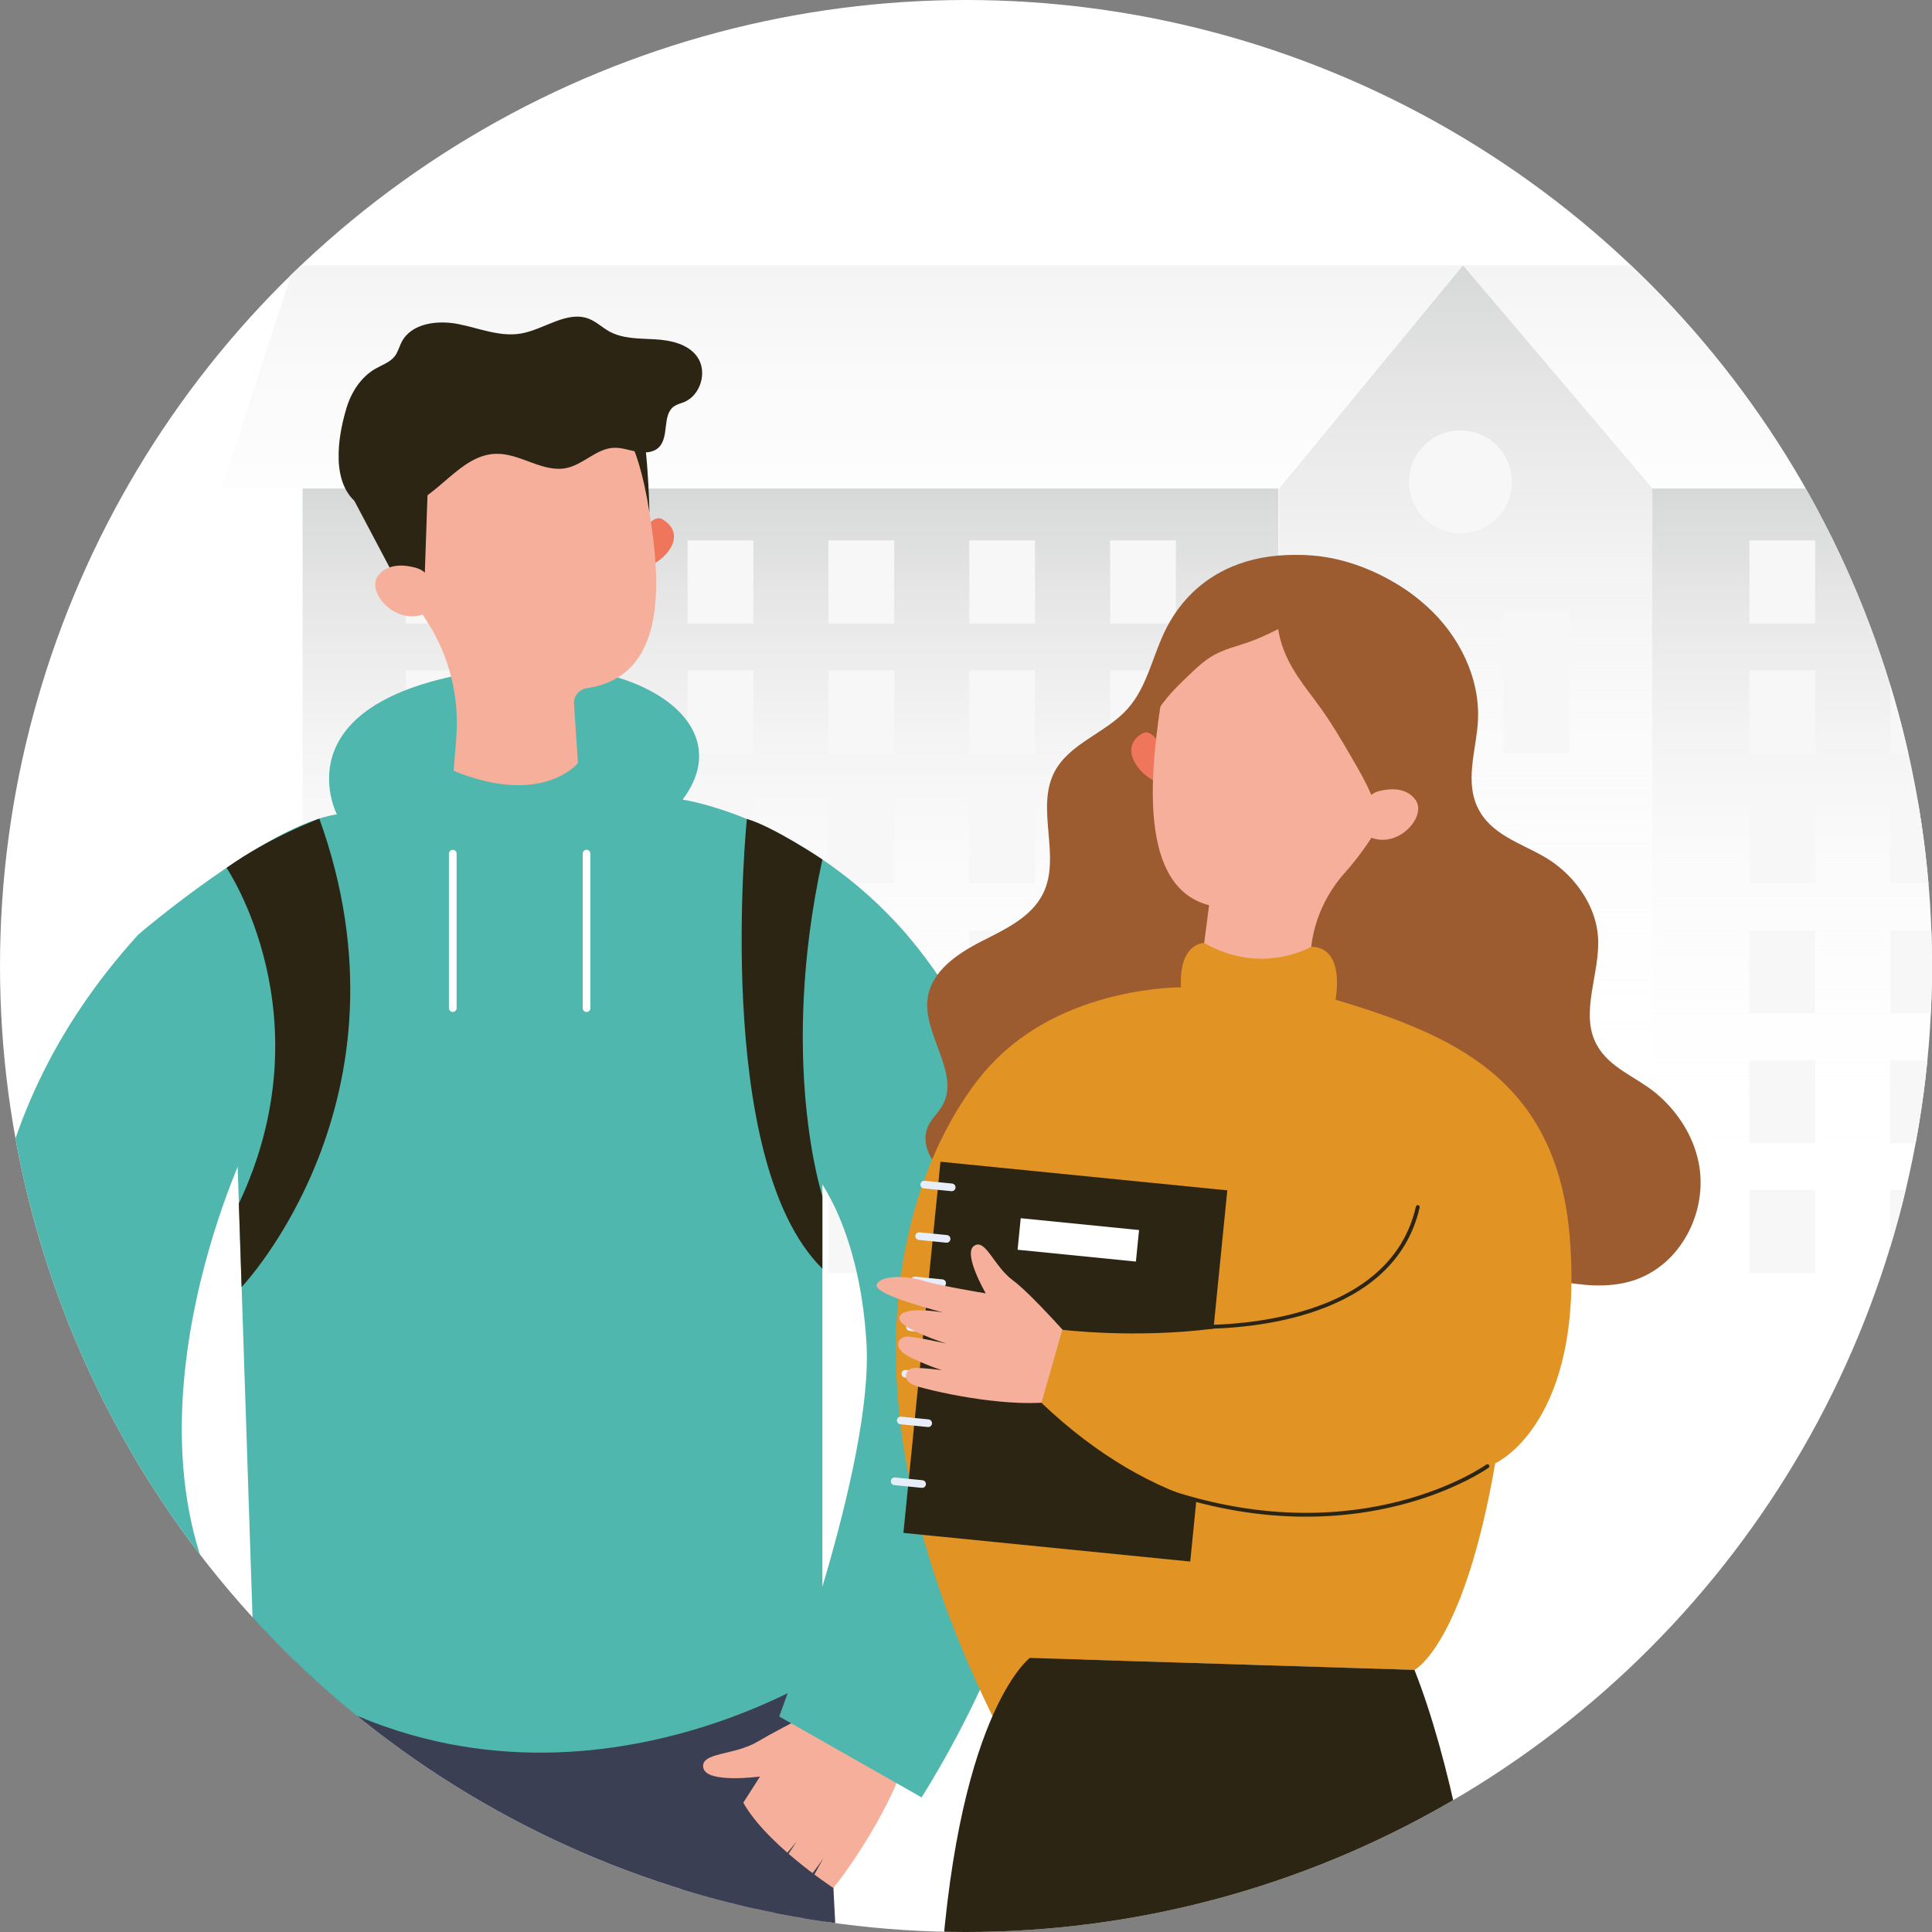 <?xml version="1.0" encoding="UTF-8"?>
<svg id="Calque_1" xmlns="http://www.w3.org/2000/svg" xmlns:xlink="http://www.w3.org/1999/xlink" viewBox="0 0 392.7 392.7">
  <rect x="0" y="0" width="392.7" height="392.7" fill="#808080" stroke="none"/>
  <defs>
    <style>
      .cls-1 {
        fill: none;
      }

      .cls-2 {
        fill: #f6af9a;
      }

      .cls-3 {
        fill: #4fb7ad;
      }

      .cls-4 {
        fill: #2d2514;
      }

      .cls-5 {
        fill: #e7eef9;
      }

      .cls-6 {
        fill: #9d5c30;
      }

      .cls-7 {
        fill: #fff;
      }

      .cls-8 {
        fill: #3b3f53;
      }

      .cls-9 {
        fill: #ef765b;
      }

      .cls-10 {
        fill: url(#Dégradé_sans_nom_29);
      }

      .cls-11 {
        fill: url(#Dégradé_sans_nom_31);
      }

      .cls-12 {
        fill: #e19323;
      }

      .cls-13 {
        fill: #f8f7f7;
      }

      .cls-14 {
        fill: url(#Dégradé_sans_nom_29-3);
      }

      .cls-15 {
        fill: url(#Dégradé_sans_nom_29-2);
      }

      .cls-16 {
        clip-path: url(#clippath);
      }
    </style>
    <clipPath id="clippath">
      <circle class="cls-1" cx="196.35" cy="196.35" r="196.35"/>
    </clipPath>
    <linearGradient id="Dégradé_sans_nom_29" data-name="Dégradé sans nom 29" x1="1178.72" y1="-391.64" x2="1178.72" y2="-347.51" gradientTransform="translate(4730.05 -1248.43) rotate(-180) scale(3.88)" gradientUnits="userSpaceOnUse">
      <stop offset="0" stop-color="#fff" stop-opacity="0"/>
      <stop offset=".12" stop-color="#fff" stop-opacity=".02"/>
      <stop offset=".26" stop-color="#fdfdfd" stop-opacity=".08"/>
      <stop offset=".4" stop-color="#f8f7f7" stop-opacity=".19"/>
      <stop offset=".55" stop-color="#f2f2f2" stop-opacity=".33"/>
      <stop offset=".7" stop-color="#eaeaea" stop-opacity=".52"/>
      <stop offset=".85" stop-color="#e1e1e1" stop-opacity=".75"/>
      <stop offset="1" stop-color="#d7d8d8"/>
    </linearGradient>
    <linearGradient id="Dégradé_sans_nom_29-2" data-name="Dégradé sans nom 29" x1="1240.78" y1="-391.64" x2="1240.78" y2="-347.51" gradientTransform="translate(-1974.29 -1248.43) scale(1.9 -3.88)" xlink:href="#Dégradé_sans_nom_29"/>
    <linearGradient id="Dégradé_sans_nom_29-3" data-name="Dégradé sans nom 29" x1="105.51" y1="-391.64" x2="105.51" y2="-335.82" gradientTransform="translate(141.63 -1248.43) scale(1.48 -3.88)" xlink:href="#Dégradé_sans_nom_29"/>
    <linearGradient id="Dégradé_sans_nom_31" data-name="Dégradé sans nom 31" x1="1154.55" y1="-355.26" x2="1154.55" y2="-328.75" gradientTransform="translate(4730.05 -1248.43) rotate(-180) scale(3.88)" gradientUnits="userSpaceOnUse">
      <stop offset="0" stop-color="#fff" stop-opacity="0"/>
      <stop offset="1" stop-color="#ebebeb"/>
    </linearGradient>
  </defs>
  <circle class="cls-7" cx="196.35" cy="196.35" r="196.35"/>
  <g class="cls-16">
    <g>
      <g>
        <polygon class="cls-10" points="61.5 247.17 61.5 99.28 92.02 99.28 229.34 99.28 259.85 99.28 259.85 247.17 259.85 270.41 61.5 270.41 61.5 247.17"/>
        <polygon class="cls-15" points="433.1 247.17 433.1 99.28 418.14 99.28 350.8 99.28 335.83 99.28 335.83 247.17 335.83 270.41 433.1 270.41 433.1 247.17"/>
        <polygon class="cls-14" points="335.88 247.17 335.88 99.28 297.37 53.91 260.01 99.28 260.01 247.17 260.01 270.41 335.88 270.41 335.88 247.17"/>
        <rect class="cls-13" x="225.65" y="109.84" width="13.36" height="16.9"/>
        <rect class="cls-13" x="197.02" y="109.84" width="13.36" height="16.9"/>
        <rect class="cls-13" x="168.39" y="109.84" width="13.36" height="16.9"/>
        <rect class="cls-13" x="139.76" y="109.84" width="13.36" height="16.9"/>
        <rect class="cls-13" x="111.13" y="109.84" width="13.36" height="16.9"/>
        <rect class="cls-13" x="82.5" y="109.84" width="13.36" height="16.9"/>
        <rect class="cls-13" x="225.65" y="136.25" width="13.36" height="16.9"/>
        <rect class="cls-13" x="197.02" y="136.25" width="13.36" height="16.9"/>
        <g>
          <rect class="cls-13" x="305.58" y="124.2" width="13.36" height="28.95"/>
          <rect class="cls-13" x="276.95" y="124.2" width="13.36" height="28.95"/>
        </g>
        <rect class="cls-13" x="168.39" y="136.25" width="13.36" height="16.9"/>
        <rect class="cls-13" x="139.76" y="136.25" width="13.36" height="16.9"/>
        <rect class="cls-13" x="111.13" y="136.25" width="13.36" height="16.9"/>
        <rect class="cls-13" x="82.5" y="136.25" width="13.36" height="16.9"/>
        <rect class="cls-13" x="225.65" y="162.66" width="13.36" height="16.9"/>
        <rect class="cls-13" x="197.02" y="162.66" width="13.36" height="16.9"/>
        <rect class="cls-13" x="168.39" y="162.66" width="13.36" height="16.9"/>
        <rect class="cls-13" x="139.76" y="162.66" width="13.36" height="16.9"/>
        <rect class="cls-13" x="111.13" y="162.66" width="13.36" height="16.9"/>
        <rect class="cls-13" x="82.5" y="162.66" width="13.36" height="16.9"/>
        <rect class="cls-13" x="225.65" y="189.07" width="13.36" height="16.9"/>
        <rect class="cls-13" x="197.02" y="189.07" width="13.36" height="16.9"/>
        <rect class="cls-13" x="168.39" y="189.07" width="13.36" height="16.9"/>
        <rect class="cls-13" x="139.76" y="189.07" width="13.36" height="16.9"/>
        <rect class="cls-13" x="111.13" y="189.07" width="13.36" height="16.9"/>
        <rect class="cls-13" x="82.5" y="189.07" width="13.36" height="16.9"/>
        <rect class="cls-13" x="225.65" y="215.48" width="13.36" height="16.9"/>
        <rect class="cls-13" x="197.02" y="215.48" width="13.36" height="16.9"/>
        <rect class="cls-13" x="168.39" y="215.48" width="13.36" height="16.9"/>
        <rect class="cls-13" x="139.76" y="215.48" width="13.36" height="16.9"/>
        <rect class="cls-13" x="111.13" y="215.48" width="13.36" height="16.9"/>
        <rect class="cls-13" x="82.5" y="215.48" width="13.36" height="16.9"/>
        <rect class="cls-13" x="225.65" y="241.89" width="13.36" height="16.9"/>
        <rect class="cls-13" x="197.02" y="241.89" width="13.36" height="16.9"/>
        <rect class="cls-13" x="384.22" y="109.84" width="13.36" height="16.9"/>
        <rect class="cls-13" x="355.59" y="109.84" width="13.36" height="16.9"/>
        <rect class="cls-13" x="384.22" y="136.25" width="13.36" height="16.9"/>
        <rect class="cls-13" x="355.59" y="136.25" width="13.36" height="16.9"/>
        <rect class="cls-13" x="384.22" y="162.66" width="13.36" height="16.9"/>
        <rect class="cls-13" x="355.59" y="162.66" width="13.36" height="16.9"/>
        <rect class="cls-13" x="384.22" y="189.07" width="13.36" height="16.9"/>
        <rect class="cls-13" x="355.59" y="189.07" width="13.36" height="16.9"/>
        <rect class="cls-13" x="384.22" y="215.48" width="13.36" height="16.9"/>
        <rect class="cls-13" x="355.59" y="215.48" width="13.36" height="16.9"/>
        <rect class="cls-13" x="384.22" y="241.89" width="13.36" height="16.9"/>
        <rect class="cls-13" x="355.59" y="241.89" width="13.36" height="16.9"/>
        <rect class="cls-13" x="168.39" y="241.89" width="13.36" height="16.9"/>
        <rect class="cls-13" x="139.76" y="241.89" width="13.36" height="16.9"/>
        <rect class="cls-13" x="111.13" y="241.89" width="13.36" height="16.9"/>
        <rect class="cls-13" x="82.5" y="241.89" width="13.36" height="16.9"/>
        <polygon class="cls-11" points="463.66 53.91 59.78 53.91 45.09 99.31 260.01 99.31 297.37 53.91 335.88 99.31 463.66 99.31 463.66 53.91"/>
        <rect class="cls-13" x="283.7" y="194.31" width="26.3" height="64.48"/>
        <circle class="cls-13" cx="296.85" cy="97.95" r="10.46"/>
      </g>
      <path class="cls-8" d="M167.16,340.3l14.02,271.9s-24.11,8.41-51.02,3.92l-22.71-208.18-18.03,206.31s-35.13,11.21-57.56-2.24l19.46-283.23,115.84,11.51Z"/>
      <path class="cls-2" d="M173.23,343.96s-14.25,7.06-19.13,9.99c-4.88,2.94-11.79,2.16-11.14,5.39.65,3.24,11.51,1.76,11.51,1.76,0,0-6.12,9.84-8.46,12.58-2.34,2.74-5.28,8.7-3.41,10.57,1.87,1.87,12.19-12.07,12.19-12.07,0,0-7.54,12.59-6.18,14.68,1.36,2.09,13.3-12.52,13.3-12.52,0,0-8.7,13.04-8.49,14.65.21,1.62,2.29,1.41,6.49-2.45,4.2-3.87,7.49-8.9,7.49-8.9,0,0-5.43,9.62-5.67,11-.25,1.38.42,3.46,6.03-2.92,5.62-6.39,15.41-21.68,17.15-31.58l-11.68-10.18Z"/>
      <path class="cls-3" d="M102.12,135.86c26.74-3.02,48.59,10.73,36.63,26.67,0,0,23.17,3.34,43.35,24.96,20.18,21.62,59.05,91.14,5.23,177.85l-28.95-16.45s19.23-50.91,17.74-75.91c-1.5-25-11.21-35.31-11.21-35.31l-115.11-3.9s-32.14,67.27,5.23,106.89l-26.91,24.67s-70.27-98.1,0-175.38c0,0,26.16-22.39,40.36-24.42,0,0-12.71-24.45,33.64-29.68Z"/>
      <path class="cls-3" d="M167.16,226.48v113.81s-59.04,38.2-115.57-3.61l-3.84-116.37,119.41,6.16Z"/>
      <g>
        <g>
          <path class="cls-9" d="M130.81,107.93s1.97-3.54,3.91-2.34c4.94,3.06.75,7.91-2.23,9.17l-1.68-6.83Z"/>
          <path class="cls-2" d="M130.67,95.54h-.03c-.02-.34-.04-.7-.07-1.05-1.48-15.63-16.32-26.99-32.64-24.5-13.6,2.07-23.8,13.57-23.82,26.87,0,4.94,1.32,9.51,3.61,13.46,3.21,6.13,6.02,11.38,8.88,15.69,4.73,7.13,6.81,15.6,6.14,24.04l-.53,6.64c18.15,7.38,25.27-1.6,25.27-1.6l-.81-12.03c-.11-1.57,1.05-2.94,2.67-3.19,0,0,.02,0,.03,0,21.34-3.24,12.19-34.99,11.31-44.33Z"/>
          <polygon class="cls-4" points="71.89 101.54 81.27 119.28 86.3 117.84 87.13 93.82 71.89 101.54"/>
          <path class="cls-2" d="M87.03,117.18c-.54-.84-1.4-1.44-2.37-1.73-2.02-.59-5.52-1.11-7.67,1.37-3.14,3.65,4.65,11.89,11.12,6.88,0,0,1.79-2.07-1.07-6.53Z"/>
          <path class="cls-4" d="M125.15,85.37s4.31,2.39,6.86,18.82c0,0-.36-18.53-2.67-20.37-2.31-1.84-4.19,1.55-4.19,1.55Z"/>
        </g>
        <path class="cls-4" d="M68.84,93.41c-.12-3.46.56-6.95,1.53-10.28.96-3.33,2.96-6.48,5.97-8.2,1.37-.78,2.97-1.3,3.92-2.55.64-.85.89-1.92,1.38-2.87,2-3.84,7.28-4.48,11.52-3.64,4.24.84,8.48,2.66,12.74,1.92,4.75-.82,9.35-4.75,13.83-2.98,1.51.6,2.7,1.78,4.12,2.56,2.79,1.54,6.15,1.41,9.33,1.6,3.18.19,6.68.95,8.53,3.54,2.14,3.01.72,7.86-2.71,9.24-.65.26-1.36.42-1.95.81-2.55,1.72-.94,6.25-3.16,8.39-1.14,1.1-2.93,1.16-4.49.86-1.56-.29-3.09-.87-4.67-.79-3.47.17-6.1,3.34-9.5,4.09-4.82,1.07-9.42-2.97-14.36-2.87-7.32.14-11.64,8.74-18.64,10.87-8.66,2.63-13.14-2.13-13.4-9.71Z"/>
      </g>
      <path class="cls-8" d="M169.4,383.76s-14.75-9.64-18.87-18.42l-11.59,14.02s-1.68,17.38-.93,17.75c.75.37,14.76,1.87,14.76,1.87l13.45-3.36,3.17-11.85Z"/>
      <path class="cls-2" d="M51.38,343.96s14.25,7.06,19.13,9.99c4.88,2.94,11.79,2.16,11.14,5.39-.65,3.24-11.51,1.76-11.51,1.76,0,0,6.12,9.84,8.46,12.58,2.34,2.74,5.28,8.7,3.41,10.57-1.87,1.87-12.19-12.07-12.19-12.07,0,0,7.54,12.59,6.18,14.68-1.36,2.09-13.3-12.52-13.3-12.52,0,0,8.7,13.04,8.49,14.65-.21,1.62-2.29,1.41-6.49-2.45-4.2-3.87-7.49-8.9-7.49-8.9,0,0,5.43,9.62,5.67,11,.25,1.38-.42,3.46-6.03-2.92-5.62-6.39-15.41-21.68-17.15-31.58l11.68-10.18Z"/>
      <path class="cls-8" d="M55.21,383.76s14.75-9.64,18.87-18.42l11.59,14.02s1.68,17.38.93,17.75c-.75.37-14.76,1.87-14.76,1.87l-13.45-3.36-3.17-11.85Z"/>
      <path class="cls-7" d="M119.22,205.69c-.43,0-.78-.35-.78-.78v-31.4c0-.43.35-.78.78-.78s.78.35.78.78v31.4c0,.43-.35.78-.78.78Z"/>
      <path class="cls-7" d="M92.03,205.69c-.43,0-.78-.35-.78-.78v-31.4c0-.43.35-.78.78-.78s.78.35.78.78v31.4c0,.43-.35.78-.78.78Z"/>
      <path class="cls-4" d="M49.1,261.62s36.34-38.15,15.81-95.22c0,0-10.13,3.76-18.86,10,0,0,20.49,30.14,2.5,68.24l.56,16.97Z"/>
      <path class="cls-4" d="M167.16,243.12s-8.97-27.34,0-68.42c0,0-9.95-6.69-15.35-8.24,0,0-7.08,69.28,15.35,91.42v-14.76Z"/>
      <g>
        <path class="cls-6" d="M188.58,202.78c-1.13,7.49,6.71,15.32,2.98,21.92-.83,1.46-2.15,2.62-2.88,4.13-1.6,3.34.35,7.58,3.52,9.48,3.18,1.9,7.17,1.88,10.78,1.08,3.61-.8,7.04-2.29,10.62-3.2,8.04-2.04,16.49-1.04,24.79-1.17,8.42-.13,16.99-1.42,25.15.65,9.41,2.39,17.1,8.93,25.41,13.95,8.47,5.12,17.83,8.75,27.53,10.69,5.06,1.01,10.4,1.55,15.33.02,9.84-3.06,15.42-14.11,13.47-23.96-1.11-5.62-4.42-10.65-8.82-14.27-3.93-3.22-9.35-5.05-11.9-9.72-3.58-6.55.79-14.58.25-22.02-.45-6.26-4.6-12.09-9.74-15.48-4.8-3.16-11.21-4.64-14.28-9.92-3.35-5.74-.69-12.37-.38-18.48.45-8.74-3.86-17.32-10.34-23.19-1.94-1.75-4.1-3.32-6.41-4.68-15.31-8.98-37.42-8.68-46.56,9.03-2.8,5.43-3.83,11.87-7.9,16.43-4.42,4.95-11.88,7-14.91,12.91-3.8,7.42,1.41,17.07-2.24,24.57-2.38,4.9-7.8,7.37-12.66,9.84-4.85,2.48-10.01,6.01-10.82,11.39Z"/>
        <g>
          <path class="cls-9" d="M235.89,151.58s-1.78-3.62-3.7-2.49c-4.9,2.88-.68,8.1,2.16,9.47l1.54-6.98Z"/>
          <path class="cls-2" d="M269.14,114.74c13.5,2.65,23.04,15.21,21.99,28.93-.34,4.51-1.75,8.65-3.94,12.23-4.97,8.98-9.06,16.2-13.63,21.25-4.63,5.12-7.31,11.72-7.21,18.62l.09,6.97c-16.84,5.86-22.73-2.94-22.73-2.94l2.05-15.81h0c-16.84-4.25-10.47-35.52-9.26-44.85h.03c.03-.34.06-.69.11-1.05,2.02-15.61,16.81-26.45,32.51-23.36Z"/>
          <path class="cls-6" d="M267.5,142.65c2.89,3.82,5.29,7.97,7.69,12.12,2.54,4.39,5.15,9.03,5.19,14.1,4.84-2.78,8.31-7.42,11.34-12.11,1.4-2.18,2.76-4.43,3.45-6.93.98-3.53.57-7.29.15-10.93-.54-4.7-1.16-9.61-3.81-13.53-1.75-2.6-4.28-4.58-6.93-6.25-6.18-3.9-13.39-6.38-20.7-6.31-7.31.07-14.71,2.84-19.75,8.13-6.5,6.82-8.4,16.68-10.01,25.96,1.44-3.75,4.42-6.67,7.32-9.45,1.88-1.81,3.81-3.66,6.19-4.75,4.05-1.86,5.03-1.22,12.17-4.82.97,5.97,4.1,9.99,7.71,14.76Z"/>
          <path class="cls-2" d="M277.91,162.45c.55-.82,1.41-1.39,2.36-1.64,1.97-.51,5.39-.91,7.37,1.66,2.91,3.77-4.96,11.75-11.02,6.49,0,0-1.65-2.14,1.29-6.51Z"/>
        </g>
        <path class="cls-12" d="M201.43,216.41c14.78-15.99,38.61-15.72,38.61-15.72-.45-9.13,4.72-9.02,4.72-9.02,11.69,6.71,21.76.77,21.76.77,7.09.11,4.93,10.75,4.93,10.75,23.58,7.11,45.03,15.91,47.63,48.44,3.02,37.77-15.16,45.8-15.16,45.8-6.43,37.08-16.42,42-16.42,42l-78.19-2.43c-6.91-11-4.55-32.03-4.55-32.03,0,0-18.1-72.57-3.32-88.56Z"/>
        <path class="cls-12" d="M204.13,353.61c44.47-11.81-2.7-137.2-2.7-137.2,0,0-45.24,44.09,2.7,137.2"/>
        <path class="cls-4" d="M209.31,337s-15.42,11.54-18.4,69.3c-2.98,57.77,16.36,215.02,16.36,215.02l33.44,1.76s-4.01-210.55,1.31-211.18c5.32-.63,40,210.1,40,210.1l30.56-1.82s3.34-208.94-25.08-280.76l-78.19-2.43Z"/>
        <g>
          <rect class="cls-4" x="187.24" y="238.86" width="58.59" height="75.82" transform="translate(28.57 -20.14) rotate(5.7)"/>
          <g>
            <path class="cls-5" d="M193.37,242.12l-5.58-.56c-.43-.04-.74-.42-.7-.85.04-.43.42-.74.85-.7l5.58.56c.43.04.74.42.7.85-.04.43-.42.74-.85.7Z"/>
            <g>
              <path class="cls-5" d="M192.33,252.59l-5.58-.56c-.43-.04-.74-.42-.7-.85.04-.43.42-.74.85-.7l5.58.56c.43.04.74.42.7.85-.04.43-.42.74-.85.7Z"/>
              <path class="cls-5" d="M191.43,261.6l-5.58-.56c-.43-.04-.74-.42-.7-.85.04-.43.42-.74.85-.7l5.58.56c.43.04.74.42.7.85-.04.43-.42.74-.85.7Z"/>
              <path class="cls-5" d="M190.48,271.09l-5.58-.56c-.43-.04-.74-.42-.7-.85.04-.43.42-.74.85-.7l5.58.56c.43.04.74.42.7.85-.04.43-.42.74-.85.7Z"/>
              <path class="cls-5" d="M189.54,280.57l-5.58-.56c-.43-.04-.74-.42-.7-.85.04-.43.42-.74.85-.7l5.58.56c.43.04.74.42.7.85-.04.43-.42.74-.85.7Z"/>
              <path class="cls-5" d="M188.59,290.06l-5.58-.56c-.43-.04-.74-.42-.7-.85.04-.43.42-.74.85-.7l5.58.56c.43.04.74.42.7.85-.04.43-.42.74-.85.7Z"/>
              <path class="cls-5" d="M187.35,302.42l-5.58-.56c-.43-.04-.74-.42-.7-.85.04-.43.42-.74.85-.7l5.58.56c.43.04.74.42.7.85-.04.43-.42.74-.85.7Z"/>
            </g>
          </g>
          <rect class="cls-7" x="207.09" y="248.81" width="24.17" height="6.44" transform="translate(26.12 -20.53) rotate(5.7)"/>
        </g>
        <path class="cls-2" d="M218.46,273.07s-8.64-9.92-12.56-12.81c-3.92-2.89-5.57-8.6-7.91-7.03-2.34,1.57,2.38,9.66,2.38,9.66,0,0-9.77-1.61-12.7-2.56-2.93-.95-8.6-1.32-9.46.77-.86,2.09,13.52,5.67,13.52,5.67,0,0-8.55-1.52-8.94,1.08-.32,2.11,9.57,5.25,9.57,5.25,0,0-6.69-1.5-8.08-1.43-1.67.08-3.3,2.37,1.13,4.41,4.43,2.05,6.15,2.43,6.15,2.43,0,0-4.99-.65-6.16-.4-1.17.26-2.63,2.68,1.35,3.78,7.01,1.94,21.14,4.52,29.52,2.65l2.19-11.49Z"/>
        <path class="cls-12" d="M303.93,297.43s-46.04,31.68-92.24-12.28l4.23-14.86s58.99,7.3,69.62-23.77l18.39,50.91Z"/>
        <path class="cls-4" d="M264.02,308.27c-7.87-.14-16.77-1.44-26.52-4.64-.21-.07-.33-.29-.25-.5.07-.2.3-.31.53-.24,38.89,12.77,64.04-5,64.29-5.18.18-.13.44-.1.58.07.14.17.11.41-.07.55-.19.14-14.66,10.37-38.55,9.94Z"/>
        <path class="cls-4" d="M244.06,270.09c-1.63,0-2.61-.06-2.67-.06-.21-.01-.38-.2-.36-.41.01-.21.18-.36.39-.36,0,0,.02,0,.03,0,.4.02,40.36,2.3,46.35-24.01.05-.21.26-.34.47-.29.21.05.34.26.29.47-5.21,22.89-35.29,24.67-44.49,24.67Z"/>
      </g>
    </g>
  </g>
</svg>